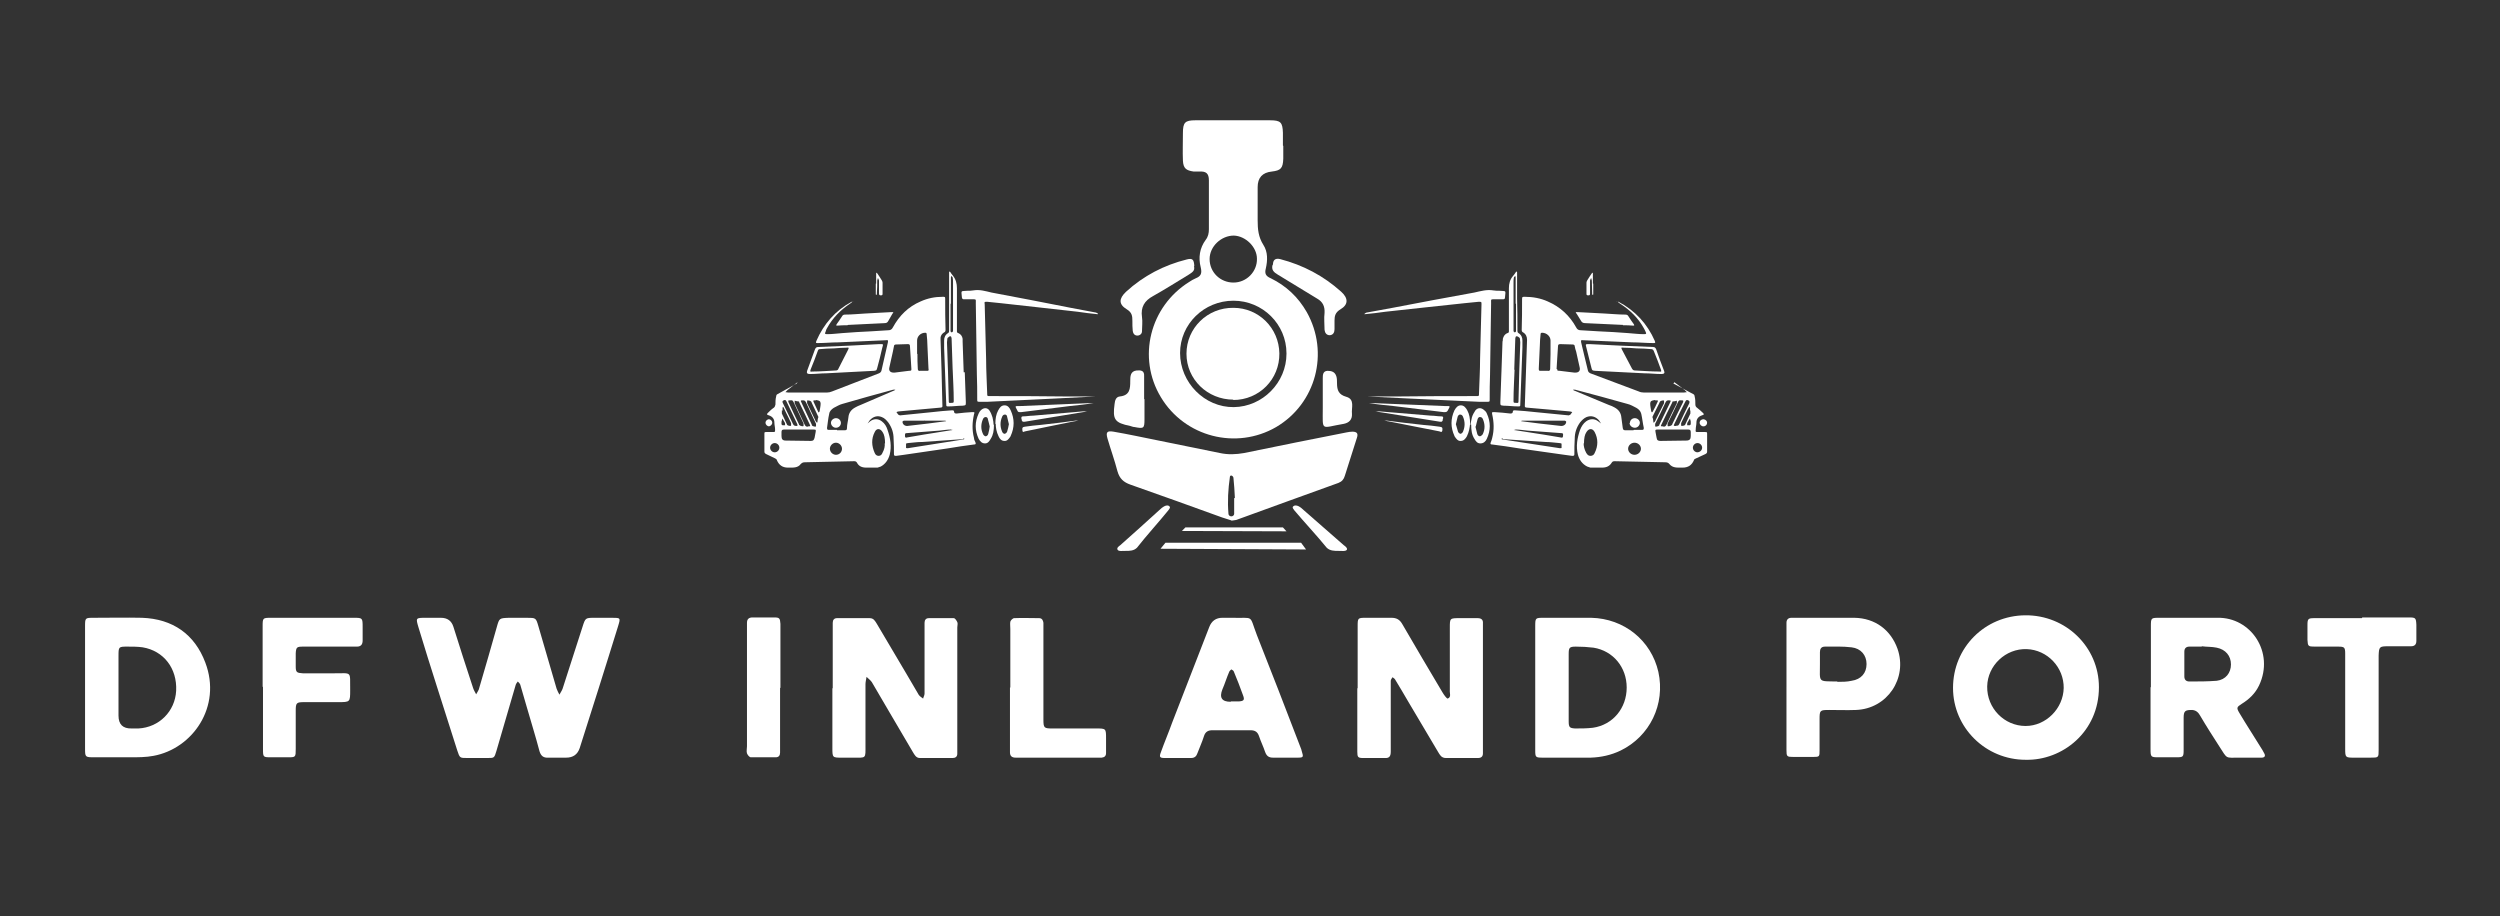 <?xml version="1.0" encoding="UTF-8"?>
<svg xmlns="http://www.w3.org/2000/svg" id="Layer_1" data-name="Layer 1" version="1.1" viewBox="0 0 702.5 257.5">
  <rect x="0" y="0" width="702.5" height="257.5" fill="#333333" stroke="none"/>
  <defs>
    <style>
      .cls-1 {
        fill: #fff;
        stroke-width: 0px;
      }
    </style>
  </defs>
  <g>
    <path class="cls-1" d="M157.1,212.9c-1,0-2,0-3,0-1.4.1-2.1-.5-2.5-1.8-1.1-4.2-2.4-8.3-3.6-12.5-.6-2.1-1.2-4.2-1.8-6.2-.1-.3-.4-.6-.7-.9-.2.3-.5.6-.6,1-1.3,4.6-2.7,9.1-4,13.7-.5,1.6-.9,3.2-1.4,4.8-.6,2-.6,2-2.5,2-1.9,0-3.8,0-5.7,0-2.1,0-2.1,0-2.8-2.1-1.9-6-3.8-11.9-5.7-17.9-1.8-5.6-3.5-11.1-5.2-16.7-.8-2.7-.8-2.7,2.1-2.7,1.4,0,2.8,0,4.2,0q2.7,0,3.5,2.5c1.8,5.7,3.6,11.4,5.5,17.1.2.7.6,1.3.9,1.9.3-.6.8-1.2.9-1.9,1.7-5.7,3.3-11.4,4.9-17,.7-2.5.7-2.5,3.4-2.6,1.7,0,3.3,0,5,0,2.6,0,2.6,0,3.3,2.4,1.7,5.8,3.4,11.7,5.1,17.5.2.6.5,1.1.8,1.7.3-.6.7-1.1.9-1.7,1.9-5.8,3.7-11.6,5.6-17.4.8-2.5.8-2.5,3.5-2.5,1.6,0,3.2,0,4.7,0,2.5,0,2.5,0,1.8,2.3-1.8,5.9-3.7,11.8-5.5,17.6-1.8,5.6-3.5,11.1-5.3,16.7q-.9,2.7-3.8,2.7c-.7,0-1.3,0-2,0Z"></path>
    <path class="cls-1" d="M381.5,193.3c0-5.7,0-11.5,0-17.2,0-2.5,0-2.5,2.5-2.5,2.3,0,4.7,0,7,0,1.4,0,2.3.5,3,1.7,3.7,6.4,7.5,12.8,11.3,19.2.4.7,1.2,1.8,1.5,1.8,1.1-.4.5-1.5.6-2.4,0-5.8,0-11.7,0-17.5,0-2.7,0-2.7,2.8-2.7,1.7,0,3.3,0,5,0,1,0,1.6.4,1.5,1.5,0,.5,0,1,0,1.5,0,11.2,0,22.3,0,33.5,0,.5,0,1,0,1.5,0,.9-.5,1.3-1.4,1.3-3,0-6,0-9,0-1.3,0-1.7-.9-2.2-1.7-2.8-4.7-5.5-9.3-8.3-14-1.3-2.2-2.5-4.3-3.8-6.4-.2-.3-.5-.4-.7-.6-.2.3-.5.7-.5,1,0,4.9,0,9.8,0,14.7,0,1.7,0,3.5,0,5.2,0,1.3-.4,1.9-1.7,1.8-2,0-4,0-6,0-1.5,0-1.7-.2-1.7-1.8,0-4.4,0-8.8,0-13.2,0-1.5,0-3,0-4.5Z"></path>
    <path class="cls-1" d="M234,193.4c0-5.6,0-11.2,0-16.7,0-.6,0-1.2,0-1.7,0-.8.4-1.3,1.2-1.3,3.1,0,6.2,0,9.2,0,1.1,0,1.5.8,2,1.6,2.8,4.7,5.6,9.5,8.4,14.2,1.1,1.9,2.3,3.9,3.4,5.8.3.4.8.7,1.2,1,.1-.5.4-.9.4-1.4,0-1.4,0-2.8,0-4.2,0-4.7,0-9.3,0-14,0-.6,0-1.2,0-1.7,0-.8.4-1.3,1.2-1.3,2.3,0,4.7,0,7,0,.4,0,.8.7,1,1.1.2.4,0,1,0,1.5,0,11.3,0,22.6,0,34,0,.5,0,1,0,1.5,0,.8-.5,1.2-1.3,1.2-3.1,0-6.2,0-9.2,0-1.1,0-1.5-.9-2-1.7-2.2-3.8-4.5-7.6-6.7-11.4-1.6-2.7-3.2-5.5-4.8-8.2-.4-.6-1-1-1.5-1.5-.1.7-.3,1.4-.3,2.1,0,5.7,0,11.3,0,17,0,4,.3,3.6-3.6,3.6-1,0-2,0-3,0-2.7,0-2.7,0-2.7-2.8,0-4.1,0-8.2,0-12.2,0-1.5,0-3,0-4.5Z"></path>
    <path class="cls-1" d="M569.2,213.5c-11.2,0-20.4-9-20.4-20.2,0-11.3,8.9-20.3,20.3-20.4,11.4-.1,20.7,8.9,20.7,20.2,0,12.6-10.3,20.6-20.5,20.4ZM579.9,193.4c.1-5.9-4.6-10.8-10.4-11-5.9-.2-11,4.6-11.1,10.5-.1,6.1,4.8,11.1,10.8,11.1,5.7,0,10.6-4.9,10.7-10.7Z"></path>
    <path class="cls-1" d="M604.4,193.1c0-5.7,0-11.3,0-17,0-2.5,0-2.5,2.5-2.5,5.4,0,10.8,0,16.2,0,9.4-.2,16.1,9.7,11.7,19-1.1,2.3-2.8,3.9-4.9,5.2-1.4.9-1.5,1.1-.6,2.6,1.9,3.2,4,6.4,5.9,9.5.4.6.7,1.1,1,1.7.5.8.2,1.3-.7,1.3-2.1,0-4.2,0-6.2,0-4.1,0-3.3.5-5.7-3.2-1.8-2.8-3.6-5.6-5.3-8.5-.5-.9-1.1-1.6-2.3-1.7-1.9,0-2.4.2-2.4,2.2,0,3,0,6,0,9,0,2-.1,2.1-2.1,2.1-1.7,0-3.3,0-5,0-2.1,0-2.2-.1-2.2-2.3,0-4.1,0-8.2,0-12.2,0-1.7,0-3.5,0-5.2ZM618.7,181.6s0,0,0,.1c-1.2,0-2.3,0-3.5,0-.9,0-1.4.5-1.4,1.4,0,2.3,0,4.7,0,7,0,.9.5,1.4,1.4,1.4,2.6,0,5.2,0,7.7-.2,2.5-.3,4-2.2,4-4.6,0-2.4-1.5-4.2-4-4.7-1.4-.3-2.8-.2-4.2-.4Z"></path>
    <path class="cls-1" d="M431.4,193.3c0-5.7,0-11.5,0-17.2,0-2.5,0-2.5,2.5-2.5,4.4,0,8.8,0,13.2,0,9.3.2,16.9,6.4,18.9,15.2,2,9.1-2.4,18.1-10.6,22.1-2.7,1.3-5.5,1.9-8.4,2-4.5,0-9,0-13.5,0-2,0-2.1-.1-2.1-2.1,0-5.8,0-11.6,0-17.5ZM440.8,193c0,3.2,0,6.5,0,9.7,0,1.7.3,1.9,1.8,2,1.7,0,3.3,0,5-.2,5.6-.8,9.5-5.5,9.5-11.3,0-5.7-3.8-10.3-9.3-11.2-1.6-.2-3.3-.3-5-.3-1.8,0-2,.3-2,2.1,0,3.1,0,6.1,0,9.2Z"></path>
    <path class="cls-1" d="M23.9,193.1c0-5.7,0-11.3,0-17,0-2.5,0-2.5,2.5-2.5,4.5,0,9-.1,13.5,0,8.6.3,14.8,4.6,17.8,12.6,4.7,12.4-3.6,24.2-14.6,26.2-2.1.4-4.3.4-6.5.4-3.3,0-6.7,0-10,0-2.7,0-2.7,0-2.7-2.6,0-5.7,0-11.5,0-17.2ZM36.9,204.7c.7,0,1.3,0,2,0,5.8-.3,10.3-4.8,10.6-10.6.3-6.3-3.5-11.2-9.4-12.2-1.4-.2-2.8-.2-4.2-.2-2.6,0-2.6,0-2.6,2.7,0,5.6,0,11.1,0,16.7q0,3.7,3.7,3.6Z"></path>
    <path class="cls-1" d="M346.1,173.6c6.5.2,4.8-1.1,7.1,4.9,4.1,10.4,8.2,20.9,12.2,31.4.2.4.3.8.4,1.2.5,1.6.5,1.8-1.1,1.8-2.3,0-4.7,0-7,0-1.2,0-1.8-.5-2.2-1.6-.5-1.5-1.2-2.9-1.7-4.4-.4-1.2-1.1-1.7-2.4-1.7-3.6,0-7.2,0-10.7,0-1.2,0-2,.4-2.4,1.7-.5,1.6-1.2,3.1-1.8,4.7-.3.9-.8,1.4-1.8,1.4-2.5,0-5,0-7.5,0-1.3,0-1.5-.3-1-1.6,1-2.8,2.2-5.6,3.2-8.4,3.5-8.9,6.9-17.9,10.4-26.8q1-2.6,3.7-2.6c.8,0,1.7,0,2.5,0ZM345.9,197.1c.6,0,1.2,0,1.7,0,.2,0,.3,0,.5,0,1.4-.1,1.7-.4,1.2-1.7-.8-2.3-1.7-4.5-2.6-6.7-.1-.3-.4-.4-.7-.6-.2.2-.5.4-.6.7-.7,1.6-1.2,3.3-1.9,4.9q-1.4,3.5,2.3,3.5Z"></path>
    <path class="cls-1" d="M502,193.2c0-5.5,0-11,0-16.5,0-.6,0-1.2,0-1.7,0-.9.5-1.4,1.4-1.4,1.4,0,2.8,0,4.2,0,4.5,0,9,0,13.5,0,5.8.1,10.2,3.4,12.1,8.7,2.9,8.3-2.9,16.9-11.7,17.2-2.5.1-5,0-7.5,0-2.6,0-2.7.1-2.7,2.6,0,2.9,0,5.8,0,8.7,0,1.8,0,1.9-1.8,1.9-1.8,0-3.7,0-5.5,0-1.9,0-2-.1-2-2,0-3,0-6,0-9,0-2.9,0-5.8,0-8.7ZM516.3,191.6c1.3,0,2.7,0,4-.3,2.7-.4,4.2-2.2,4.2-4.7,0-2.5-1.6-4.4-4.2-4.7-2.5-.3-5-.2-7.5-.2-1.1,0-1.4.7-1.4,1.6,0,1.1,0,2.2,0,3.2,0,5.4-.7,4.9,4.9,5Z"></path>
    <path class="cls-1" d="M73.8,193.1c0-5.7,0-11.3,0-17,0-2.5,0-2.5,2.5-2.5,7.7,0,15.3,0,23,0,2.6,0,2.6,0,2.6,2.7,0,1.2,0,2.5,0,3.7,0,1.1-.5,1.7-1.6,1.7-1.7,0-3.3,0-5,0-3.4,0-6.8,0-10.2,0-1.7,0-1.9.2-2,1.9,0,1.2,0,2.5,0,3.7,0,1.6.3,1.8,2,1.9,2.9,0,5.8,0,8.7,0,5.3,0,4.5-.7,4.6,4.7,0,3.4,0,3.4-3.4,3.4-3.2,0-6.3,0-9.5,0-2.2,0-2.4.2-2.4,2.4,0,3.6,0,7.2,0,10.7,0,2.4,0,2.4-2.3,2.4-1.5,0-3,0-4.5,0-2.4,0-2.4,0-2.4-2.4,0-3.8,0-7.7,0-11.5,0-2,0-4,0-6Z"></path>
    <path class="cls-1" d="M663.8,173.5c4.3,0,8.7,0,13,0,2,0,2.1.1,2.2,2.1,0,1.5,0,3,0,4.5,0,1-.5,1.5-1.5,1.5-2.2,0-4.3,0-6.5,0-2.4,0-2.5.2-2.6,2.6,0,8.2,0,16.3,0,24.5,0,.7,0,1.3,0,2,0,2.2,0,2.2-2.3,2.2-1.5,0-3,0-4.5,0-2.5,0-2.6,0-2.6-2.5,0-6,0-12,0-18,0-2.9,0-5.8,0-8.7,0-1.8-.2-2-2-2-2.2,0-4.3,0-6.5,0-1.9,0-2-.1-2.1-1.9,0-1.4,0-2.8,0-4.2,0-1.7.2-1.9,1.9-1.9,2.6,0,5.2,0,7.7,0,1.9,0,3.8,0,5.7,0h0Z"></path>
    <path class="cls-1" d="M283.9,193.2c0-5.5,0-11,0-16.5,0-.7-.1-1.4,0-2,.1-.4.7-1,1.1-1,2.3-.1,4.7,0,7,0,.8,0,1.1.6,1.2,1.3,0,.7,0,1.3,0,2,0,7.9,0,15.8,0,23.7,0,.5,0,1,0,1.5,0,2.4.2,2.5,2.6,2.5,4.1,0,8.2,0,12.2,0,2.8,0,2.8,0,2.8,2.9,0,1.3,0,2.7,0,4,0,.8-.4,1.2-1.2,1.3-.5,0-1,0-1.5,0-7.2,0-14.3,0-21.5,0-.4,0-.8,0-1.2,0-1,0-1.6-.4-1.6-1.5,0-.4,0-.8,0-1.2,0-5.7,0-11.3,0-17Z"></path>
    <path class="cls-1" d="M219.2,193.3c0,5.6,0,11.2,0,16.7,0,.5,0,1,0,1.5,0,.8-.4,1.3-1.2,1.3-2.3,0-4.7,0-7,0-.4,0-.9-.6-1.1-1.1-.2-.6,0-1.3,0-2,0-11,0-22,0-33,0-.6,0-1.2,0-1.7,0-1.1.6-1.5,1.6-1.5,2,0,4,0,6,0,1.5,0,1.7.2,1.8,1.8,0,2.8,0,5.7,0,8.5,0,3.2,0,6.3,0,9.5Z"></path>
  </g>
  <g>
    <path class="cls-1" d="M224.1,107.4c-.9.7-1.9,1.5-2.8,2.2-.2.2-.4.4-.6.6.3,0,.5.1.8.1,3.6,0,7.3,0,10.9,0,.5,0,.9-.1,1.4-.3,4.4-1.7,8.8-3.4,13.2-5.1.4-.2.6-.4.7-.8.6-2.6,1.2-5.2,1.8-7.9.1-.6,0-.7-.5-.6-4.5.2-9,.4-13.4.6-1.9,0-3.8.2-5.7.2-.7,0-.7,0-.5-.6,2.1-4.8,5.3-8.5,9.9-11,0,0,.1,0,.2,0h0c-.2.2-.4.4-.6.5-2.7,1.8-4.9,4-6.5,6.9-.2.3-.3.6-.4,1-.3.6-.2.7.5.7,1.4,0,2.8-.2,4.2-.3,2.7-.2,5.4-.4,8.1-.5,1.6-.1,3.2-.2,4.8-.3.6,0,1-.2,1.3-.8,1.8-3.3,4.3-5.8,7.8-7.3,2-.9,4-1.3,6.2-1.3.7,0,.7,0,.7.7,0,2.9,0,5.8.1,8.6,0,.3-.1.6-.4.7-.8.5-1.1,1.2-1,2.1.2,5.9.4,11.9.5,17.8,0,1.2.3,1.2-1.2,1.3-3.7.3-7.3.7-11,1-.2,0-.5.1-.7.2.2.2.3.5.5.7.2.1.5.3.7.2,3-.3,5.9-.6,8.9-.9,1.8-.2,3.7-.4,5.5-.5.3,0,.6,0,.6.4,0,.4.3.5.7.5,1.5-.2,2.9-.3,4.4-.4.7,0,.7,0,.5.6-.5,2.2-.6,4.4,0,6.7,0,.4.2.8.4,1.2.2.5,0,.6-.4.6-2.5.3-4.9.7-7.4,1.1-4.1.6-8.2,1.2-12.3,1.8-.7.1-1.5.2-2.2.3-.5,0-.6-.1-.6-.5,0-1.4,0-2.9-.1-4.3,0-1.7-.5-3.2-1.5-4.6-.5-.6-1-1.2-1.8-1.5-1.2-.5-2.4-.2-3.4.9-.2.3-.4.6-.6.9.2-.2.5-.4.7-.6,1-.8,2.3-.8,3.3,0,.8.6,1.3,1.4,1.6,2.4.8,2.3,1.2,4.6.6,7-.4,1.4-1.2,2.6-2.5,3.3-.3.1-.6.2-.9.3-1.1,0-2.1,0-3.2,0-1.2,0-2.1-.4-2.6-1.4-.2-.3-.4-.4-.8-.4-4.6.1-9.2.2-13.8.3-.5,0-.8.1-1.2.5-.8,1.1-2.1,1-3.3,1,0,0-.2,0-.3,0-1.5,0-2.5-.7-3.1-2.1,0-.2-.3-.4-.5-.5-.8-.4-1.7-.8-2.5-1.2-.4-.2-.5-.4-.5-.7,0-1.6,0-3.3,0-4.9,0-.6,0-.6.6-.6.6,0,1.2,0,1.8,0,.6,0,.6,0,.6-.7,0-.7-.2-1.3-.2-2,0-1-.6-1.7-1.6-2-.6-.2-.6-.3-.2-.7.5-.5,1-1,1.6-1.4.3-.2.4-.5.5-.9,0-.8,0-1.5.2-2.3,0-.2.1-.5.3-.6,1.8-1,3.6-2,5.4-3,0,0,0,0,.1,0h0ZM235.2,120.9s0,0,0,0c.7,0,1.5,0,2.2,0,.4,0,.6-.1.6-.6,0-1,.3-2,.4-3,.1-1.3.8-2.2,1.9-2.8.5-.3,1-.5,1.5-.7,3.1-1.3,6.2-2.7,9.3-4,.2,0,.3-.2.5-.3-.2,0-.4,0-.6,0-4.8,1.3-9.5,2.6-14.3,4-.8.2-1.6.7-2.4,1.1-.6.4-1.2.9-1.3,1.7-.3,1.3-.4,2.6-.6,3.9,0,.4,0,.6.5.6.8,0,1.5,0,2.3,0ZM256.1,103.7c-.1-2.3-.3-4.4-.4-6.4,0-.5-.2-.6-.6-.6-1.1,0-2.2.1-3.3.1-.4,0-.6.2-.6.5-.1.5-.2,1-.3,1.5-.3,1.5-.7,3-1,4.5-.2.9.3,1.4,1.2,1.4,0,0,.2,0,.3,0,1.3-.2,2.7-.3,4-.5.7,0,.7-.1.7-.5ZM257.8,99.4s0,0,0,0c0,1.4,0,2.8.1,4.2,0,.5.2.7.7.6.6,0,1.1,0,1.7,0,.7,0,.7,0,.6-.7-.1-2.2-.2-4.3-.3-6.5,0-1-.1-2-.2-3,0-.2,0-.5-.4-.5-1.3,0-2.3,1-2.3,2.2,0,1.3,0,2.5,0,3.8ZM224.5,120.7s0,0,0,0c-1.4,0-2.8,0-4.2,0-.5,0-.7.2-.7.7,0,.4,0,.7,0,1.1,0,.9.3,1.3,1.2,1.3,2.3,0,4.7.1,7,.1.7,0,.9-.2,1.1-.9.1-.5.2-1.1.3-1.6.1-.6.1-.7-.6-.7-1.4,0-2.8,0-4.2,0ZM248.7,124.6c0-1.4-.2-2.5-.7-3.2-.7-1.1-1.7-1.1-2.2,0-1,1.9-.9,3.9,0,5.9.2.5.6.8,1.1.8.6,0,.9-.4,1.1-.9.5-.9.7-1.9.6-2.6ZM270.6,123.4s0,0,0,0c-3.9.3-7.7.5-11.6.8-1.3,0-2.5.2-3.8.3-.2,0-.6.1-.6.2,0,.4,0,.8,0,1.2,0,0,.5.1.8,0,5.1-.8,10.1-1.6,15.2-2.4.2,0,.3-.1.5-.2-.2,0-.3,0-.5-.1ZM259.8,118.1s0,0,0,.1c-1.4,0-2.8,0-4.2,0-.5,0-1.1,0-1.6,0-.1,0-.4.2-.4.3,0,.7.6,1.2,1.3,1.2,2-.2,4-.5,6-.7,1.5-.2,3-.4,4.6-.6.1,0,.3,0,.4-.1-.1,0-.3-.1-.4-.1-1.9,0-3.7,0-5.6,0ZM267.1,120.7c-1,0-2,.2-3.1.3-3,.2-6.1.5-9.1.7-.6,0-.6.1-.6.8,0,.6.4.5.7.4,1.6-.3,3.1-.5,4.7-.8,2.5-.4,5-.8,7.5-1.2.2,0,.3,0,.5-.1-.2,0-.3,0-.5-.1,0,0,0,0-.1,0ZM236.6,126.1c0-.9-.8-1.7-1.7-1.7-.9,0-1.7.8-1.7,1.7,0,.9.8,1.7,1.7,1.7,1,0,1.7-.8,1.7-1.7ZM227.1,119.8c.6,0,.7,0,.4-.6-1-2.1-1.9-4.1-2.9-6.1,0-.1,0-.3-.2-.3-.3,0-.7-.1-1.1-.2,0,.2,0,.5,0,.7.9,2,1.9,4,2.8,6,.2.4.4.6.8.6ZM222.1,112.5c-.7,0-.7,0-.5.6.9,2,1.9,4,2.9,6.1,0,.1,0,.2.2.3.2.2,1,.4,1.1.2,0-.2,0-.5,0-.7-.9-2-1.9-4-2.8-6-.2-.4-.4-.6-.7-.5ZM225.6,112.5c-.6,0-.7,0-.4.6,1,2.1,1.9,4.1,2.9,6.2,0,0,0,.2.1.3.2.2,1,.4,1.1.2,0-.2,0-.5,0-.7-.9-2-1.9-4-2.8-6-.2-.4-.4-.6-.8-.6ZM223.5,119.7c.7,0,.7,0,.5-.6-1-2.1-2-4.2-3-6.3-.2-.4-.4-.5-.8-.3-.4.2-.4.4-.2.8.9,1.9,1.9,3.9,2.8,5.8.2.4.4.6.7.5ZM230,117.3c0-.1-.1-.3-.2-.5-.6-1.2-1.1-2.4-1.7-3.6,0-.1-.1-.3-.2-.4-.2-.2-1-.4-1.1-.2,0,.2,0,.5,0,.7.8,1.6,1.5,3.2,2.3,4.8,0,.2.2.3.3.5,0,0,.1.1.2.2,0,0,.1-.2.1-.2,0-.4.1-.8.2-1.3ZM219.7,115.3s0,0,0,0c0,.3,0,.7,0,.9.5,1.1,1,2.1,1.5,3.2.1.2,1,.4,1.1.2,0-.2,0-.5,0-.7-.5-1.1-1-2.1-1.5-3.1-.2-.4-.4-.9-.6-1.3,0,0-.2-.2-.2-.2,0,.1-.1.2-.1.3,0,.3,0,.5,0,.8ZM217.7,127.1c.7,0,1.3-.6,1.3-1.3,0-.7-.6-1.3-1.3-1.3-.7,0-1.3.6-1.3,1.3,0,.7.6,1.3,1.3,1.3ZM229.3,112.5s0,0,0,0c0,0-.1,0-.2,0-.6,0-.7,0-.4.6.4.9.8,1.7,1.2,2.6,0,0,.1.2.2.2,0,0,.1-.2.2-.3.1-.7.3-1.5.3-2.2,0-.2-.1-.6-.3-.7-.3-.2-.6-.2-1-.3ZM219.6,118.5s0,0,0,0c0,.2,0,.5,0,.7,0,.1.2.3.3.3.2,0,.5,0,.7,0,0,0,0-.3,0-.5,0-.2-.2-.4-.3-.6-.1-.3-.3-.5-.5-.8,0,.3-.1.6-.2.9Z"></path>
    <path class="cls-1" d="M308.5,88.3c-1.9-.2-3.8-.4-5.7-.7-3.6-.4-7.1-.8-10.7-1.2-3.6-.4-7.2-.8-10.8-1.2-1.3-.1-2.6-.3-3.9-.4-.8,0-.8,0-.7.7.1,5.1.3,10.3.4,15.4,0,3.2.2,6.4.3,9.6,0,.8,0,.8.8.8,6.9,0,13.8,0,20.8.1,3,0,6,0,9,0,0,0,.2,0,.3,0,0,0-.2,0-.3,0-3.9.2-7.9.4-11.8.6-6.2.3-12.5.6-18.7.9-.7,0-1.5,0-2.2,0-.7,0-.7,0-.7-.7,0-2.3,0-4.6-.1-6.9-.1-6.7-.2-13.4-.3-20.1,0-1.2.2-1.1-1.2-1.1-.7,0-1.4,0-2.1,0-.4,0-.5-.1-.6-.5-.2-2.2-.4-1.7,1.6-1.9.5,0,1.1,0,1.6-.1,1.8-.3,3.4.2,5.1.6,7.4,1.4,14.8,2.8,22.3,4.3,2.3.4,4.6.9,6.9,1.3.2,0,.5.2.7.3h0Z"></path>
    <path class="cls-1" d="M271.1,104.6c.1,2.8.2,5.6.3,8.4,0,.9,0,.9-.9,1-1.3,0-2.6.2-3.9.2-.7,0-.7,0-.7-.6-.2-5.3-.4-10.6-.6-15.9,0-.7,0-1.3,0-2,0-.9.3-1.6,1.1-2.1.3-.2.3-.4.3-.7,0-3,0-6.1,0-9.1,0-2.3,0-4.6,0-6.9,0-.1,0-.2,0-.4,0,0,0-.1.1-.2,0,0,.1,0,.2.1.3.4.5.8.8,1.1.8,1,1.1,2.2,1.1,3.5,0,3.3,0,6.6,0,9.9,0,.7,0,1.4,0,2.1,0,.3,0,.5.4.6.7.3,1.1.9,1.2,1.6,0,.3,0,.6,0,.8.1,2.9.2,5.7.3,8.6,0,0,0,0,0,0ZM267.7,104c-.1-3-.2-5.9-.3-8.9,0-.2-.1-.4-.2-.6-.2,0-.5,0-.6.2-.2.1-.4.3-.4.5,0,.3-.1.7-.1,1,.2,5.5.4,11,.5,16.4,0,.6,0,.7.7.6.7,0,.7,0,.7-.7,0-2.9-.2-5.8-.3-8.7ZM267.1,85.4s0,0,0,0c0,2.2,0,4.4,0,6.6,0,.4,0,.8,0,1.1,0,.1.2.3.4.3,0,0,.2-.2.3-.3,0-.1,0-.3,0-.4,0-.8,0-1.7,0-2.5,0-3.6,0-7.3,0-10.9,0-.4,0-.9-.1-1.3,0-.2-.3-.3-.4-.5,0,.2-.1.3-.1.5,0,2.4,0,4.9,0,7.3Z"></path>
    <path class="cls-1" d="M227.7,105.1c0,0-.1,0-.2,0q-1,0-.7-.9c.7-2,1.5-4,2.2-6,.2-.5.4-.7,1-.7,5.7-.2,11.4-.5,17-.8,1.4,0,1.2-.1.9,1.1-.4,1.9-.9,3.7-1.4,5.6-.2.7-.2.7-.9.8-4.5.2-9,.5-13.4.7-1.5,0-3,.2-4.5.2,0,0,0,0,0,0ZM234.2,97.9s0,0,0,0c-1.2,0-2.5.1-3.7.2-.4,0-.6.1-.7.5-.6,1.7-1.3,3.5-2,5.2-.2.6-.2.7.5.6,2.2,0,4.4-.2,6.6-.3.4,0,.6-.2.7-.5.9-1.8,1.8-3.5,2.7-5.3.3-.6.2-.7-.4-.6-1.2,0-2.4.1-3.6.2Z"></path>
    <path class="cls-1" d="M238.1,91.4c-.9,0-1.9,0-2.8.1-.1,0-.2,0-.3,0,0-.1,0-.3.1-.4.5-.7,1-1.4,1.5-2.2.2-.4.5-.5.9-.5,1.9,0,3.7-.2,5.6-.3,2.5-.1,4.9-.3,7.4-.4.1,0,.3,0,.5,0,0,.1,0,.3-.2.4-.4.7-.8,1.4-1.2,2.1-.2.4-.5.6-1,.6-3.4.2-6.9.3-10.3.5,0,0,0,0,0,0Z"></path>
    <path class="cls-1" d="M279.7,119.1c0-1.5.2-2.7.8-3.8.4-.7.8-1.4,1.8-1.4.9,0,1.4.7,1.7,1.4,1.1,2.4,1.1,4.8,0,7.2,0,0,0,.1-.1.2-.4.6-.9,1.3-1.7,1.2-.8,0-1.3-.6-1.6-1.3-.6-1.2-.8-2.5-.8-3.5ZM283.5,119.2c-.2-.7-.3-1.4-.5-2.1,0-.3-.3-.7-.7-.6-.3,0-.6.3-.7.6-.6,1.4-.6,2.8,0,4.2.1.3.4.6.7.6.2,0,.6-.3.7-.6.2-.7.4-1.4.5-2.1Z"></path>
    <path class="cls-1" d="M279.3,119.3c0,1.7-.2,2.9-.9,4-.4.7-.8,1.3-1.6,1.3-.9,0-1.4-.6-1.8-1.3-1.1-2.4-1.1-4.7,0-7.1.1-.3.4-.7.6-.9.8-.8,1.8-.8,2.4,0,.4.6.7,1.3.9,2,.2.8.3,1.6.3,2.1ZM278.1,119.8c-.2-.7-.3-1.4-.5-2,0-.3-.3-.7-.7-.6-.3,0-.6.3-.7.6-.6,1.4-.6,2.8,0,4.1.1.3.4.6.7.7.4,0,.7-.3.8-.7.2-.7.3-1.3.4-2Z"></path>
    <path class="cls-1" d="M286.5,115.8c-.3,0-.5-.1-.6-.4-.7-1.4-.9-1.3.8-1.3,6.3-.3,12.6-.5,18.9-.8.6,0,1.1,0,1.7,0,0,0,.2,0,.3,0,0,0-.2,0-.3,0-2.2.3-4.5.6-6.7.8-4.5.6-9,1.1-13.6,1.7-.1,0-.3,0-.5,0Z"></path>
    <path class="cls-1" d="M287.4,118.5c0,0-.2-.2-.3-.4,0-.2,0-.4-.1-.5,0-.4,0-.6.5-.6.9,0,1.9-.2,2.8-.2,4.7-.4,9.3-.8,14-1.2,0,0,0,0,0,0,.4,0,.9,0,1.3,0-.4,0-.8.2-1.2.2-5.5.9-10.9,1.8-16.4,2.7-.1,0-.2,0-.5,0Z"></path>
    <path class="cls-1" d="M303,118.1c-.4.1-.8.3-1.2.3-4.6.9-9.2,1.9-13.7,2.8-.3,0-.7.5-.8-.2-.1-.8,0-1,.7-1.1,1.5-.2,2.9-.4,4.4-.5,3.5-.4,7.1-.8,10.6-1.3h0Z"></path>
    <path class="cls-1" d="M246.2,79.7c0-.9,0-1.9,0-2.8,0,0,0-.2,0-.3,0,0,.2.1.3.2.4.6.9,1.3,1.3,2,.1.2.2.4.2.6,0,1,0,2.1,0,3.1,0,.3,0,.5-.5.5-.4,0-.5-.2-.5-.6,0-1,0-1.9,0-2.9,0-.2,0-.4,0-.6,0-.3-.2-.5-.3-.8,0,.2-.2.5-.2.7,0,1.2,0,2.4-.1,3.5,0,.1,0,.2,0,.4,0,0-.1.1-.2.2,0,0-.1-.1-.1-.2,0-.2,0-.3,0-.5,0-.8,0-1.7,0-2.5,0,0,0,0,.1,0Z"></path>
    <path class="cls-1" d="M216.1,119.8c-.5,0-1-.5-1-1,0-.5.4-.9.9-1,.5,0,1,.4,1,1,0,.5-.5,1-1,1Z"></path>
    <path class="cls-1" d="M303,118.2c0,0,.1,0,.2,0,0,0,.2,0,.2,0,0,0-.2,0-.3,0,0,0-.1,0-.2,0h0Z"></path>
    <path class="cls-1" d="M308.5,88.3c0,0,.1,0,.2,0,0,0,.1,0,.2,0,0,0-.1,0-.2,0,0,0-.1,0-.2,0h0Z"></path>
    <path class="cls-1" d="M239.5,84.7c0,0,.2,0,.3-.1,0,0,0,0,0,0,0,0-.2,0-.3.1h0Z"></path>
    <path class="cls-1" d="M239.8,84.6c.1,0,.2,0,.3,0h0c-.1,0-.2,0-.4,0,0,0,0,0,0,0Z"></path>
    <path class="cls-1" d="M224.1,107.4h0s0,0,0,0Z"></path>
    <polygon class="cls-1" points="240.1 84.5 240.1 84.5 240.1 84.5 240.1 84.5"></polygon>
    <path class="cls-1" d="M236.3,118.8c0,.8-.6,1.4-1.4,1.4-.8,0-1.4-.7-1.4-1.4,0-.7.7-1.3,1.4-1.3.8,0,1.4.6,1.4,1.4Z"></path>
  </g>
  <g>
    <path class="cls-1" d="M360.6,41c0,1.2,0,2.4,0,3.6-.1,2.7-.7,3.3-3.2,3.6q-4,.4-4,4.4c0,3.1,0,6.2,0,9.3,0,2.5.2,4.7,1.6,6.9,1.3,2,1.2,4.4.7,6.6-.4,1.5,0,2.2,1.4,2.8,4.3,2.1,7.7,5.3,10.1,9.5,6.4,11.4,2.6,25.7-8.6,32.3-11.2,6.5-25.7,2.8-32.4-8.4-6.7-11.1-3.1-25.5,8-32.4.6-.4,1.1-.7,1.8-1,1.5-.6,1.8-1.4,1.4-3.1-.7-2.7-.3-5.4,1.4-7.7.7-.9.9-1.9.9-3,0-4.6,0-9.1,0-13.7,0-2-.8-2.6-2.7-2.5-.5,0-1.1,0-1.6,0-2.1-.3-2.9-.9-3-3.1-.1-2.5,0-5.1,0-7.7,0-3,.6-3.6,3.5-3.6,3.6,0,7.2,0,10.9,0,3.4,0,6.7,0,10.1,0,3,0,3.5.6,3.6,3.5,0,1.2,0,2.4,0,3.6ZM361.5,99.3c0-8.2-6.7-14.8-14.9-14.8-8.3,0-15,6.6-15,14.7,0,8.3,6.9,15.3,15.1,15.2,8.1-.1,14.8-6.9,14.8-15ZM346.6,79.4c3.7,0,6.7-3.1,6.6-6.7,0-3.3-3.2-6.4-6.5-6.5-3.5,0-6.8,3-6.8,6.6,0,3.7,3,6.6,6.7,6.6Z"></path>
    <path class="cls-1" d="M345.9,146.2c-.8-.3-1.7-.5-2.5-.8-8.6-3.1-17.1-6.2-25.7-9.2-2-.7-3.1-1.7-3.7-3.8-.8-3.1-1.9-6.1-2.8-9.2-.5-1.8-.1-2.2,1.7-1.9,4.1.7,8.2,1.6,12.2,2.4,5.9,1.2,11.8,2.4,17.7,3.6,2.3.5,4.5.4,6.8,0,9.6-2,19.2-3.9,28.8-5.8.5-.1,1.1-.2,1.6-.2,1.3,0,1.7.5,1.3,1.7-1.1,3.6-2.3,7.1-3.4,10.7-.3,1-.8,1.6-1.8,2-9.6,3.5-19.2,6.9-28.7,10.4-.4.1-.8.1-1.3.2ZM347,139.9s0,0,0,0c-.1-1.9-.2-3.8-.4-5.6,0-.2-.2-.5-.4-.6-.3-.2-.6,0-.6.3-.5,3.5-.7,6.9-.4,10.4,0,.3.3.7.8.7.5,0,.8-.4.8-.7,0-1.5,0-2.9,0-4.4Z"></path>
    <path class="cls-1" d="M357.7,74.4c0-1.4.7-1.9,2-1.6,6.5,1.7,12.2,4.7,17.2,9.2,2,1.8,2,3.6-.2,4.9-1.5.9-1.7,1.9-1.7,3.2,0,.8,0,1.6,0,2.4,0,.8-.3,1.6-1.3,1.7-1,0-1.4-.7-1.5-1.5,0-1.6-.2-3.2,0-4.8.1-1.8-.5-3.1-2.1-4-3.7-2.2-7.3-4.5-11-6.7-1.2-.7-1.9-1.4-1.5-2.8Z"></path>
    <path class="cls-1" d="M335.5,74.8c.4,1.3-.6,1.8-1.5,2.4-3.3,2-6.6,4.1-10,6-2.4,1.3-3.5,3.1-3.1,5.9.2,1.3,0,2.7,0,4,0,.7-.6,1.2-1.3,1.2-.8,0-1.2-.6-1.3-1.3-.1-.9-.1-1.9-.1-2.8,0-1.4-.1-2.4-1.6-3.3-2.3-1.4-2.2-3-.2-4.9,4.9-4.5,10.7-7.5,17.1-9.1,1.6-.4,2,0,2.1,1.9Z"></path>
    <path class="cls-1" d="M321.6,112.2c0,1.9,0,3.7,0,5.6,0,2.6-.2,2.7-2.8,2.2-.4,0-.8-.2-1.2-.3-4.4-.9-5-1.8-4.4-6.2.1-1,.4-2,1.5-2.1,2.8-.3,2.9-2.2,2.9-4.3,0-1.3,0-2.8,1.8-3,1.2-.1,2.2,0,2.1,1.6,0,2.1,0,4.3,0,6.4Z"></path>
    <path class="cls-1" d="M371.7,111.9c0-1.9,0-3.7,0-5.6,0-.9,0-2,1.3-2.1,1.2,0,2.1.3,2.5,1.5.2.6.2,1.3.2,2,0,2,.5,3.2,2.6,3.8,2.5.7,1.4,3.1,1.6,4.8.1,1.6-.8,2.5-2.3,2.8-6.6,1.1-5.9,2.3-5.9-4.5,0-.9,0-1.9,0-2.8h0Z"></path>
    <path class="cls-1" d="M376,154.8c-1,0-2.3,0-3.2-.9-2.5-3.1-6.5-7.4-9.1-10.5-.2-.3-.6-.7-.4-1,.4-.5,1-.4,1.5-.2.6.3,1.1.7,1.6,1.2,3.7,3.3,7.5,6.5,11.2,9.8.4.3,1,.7.9,1.2-.2.6-1.5.4-2.5.4Z"></path>
    <path class="cls-1" d="M346.6,112.3c-7.3,0-13.2-5.7-13.2-12.9,0-7.2,5.9-13,13.2-12.9,7.1,0,12.8,5.7,12.9,12.8.1,7.2-5.6,13.1-13,13.1Z"></path>
  </g>
  <g>
    <path class="cls-1" d="M470.5,107.4c1,.7,1.9,1.5,2.9,2.2.2.2.4.4.6.6-.3,0-.6.1-.8.1-3.8,0-7.5,0-11.3,0-.5,0-1-.1-1.4-.3-4.5-1.7-9.1-3.4-13.6-5.1-.4-.2-.6-.4-.7-.8-.6-2.6-1.3-5.2-1.9-7.9-.1-.6,0-.7.5-.6,4.6.2,9.2.4,13.9.6,1.9,0,3.9.2,5.8.2.7,0,.7,0,.5-.6-2.1-4.8-5.5-8.5-10.2-11,0,0-.1,0-.2,0h0c.2.2.4.4.6.5,2.8,1.8,5.1,4,6.7,6.9.2.3.3.6.5,1,.3.6.2.7-.5.7-1.5,0-2.9-.2-4.4-.3-2.8-.2-5.5-.4-8.3-.5-1.7-.1-3.3-.2-5-.3-.6,0-1-.2-1.3-.8-1.8-3.3-4.5-5.8-8-7.3-2-.9-4.2-1.3-6.4-1.3-.7,0-.8,0-.8.7,0,2.9,0,5.8-.1,8.6,0,.3.1.6.4.7.8.5,1.1,1.2,1.1,2.1-.2,5.9-.4,11.9-.6,17.8,0,1.2-.3,1.2,1.2,1.3,3.8.3,7.6.7,11.3,1,.3,0,.5.1.8.2-.2.2-.3.5-.5.7-.2.1-.5.3-.7.2-3.1-.3-6.1-.6-9.2-.9-1.9-.2-3.8-.4-5.7-.5-.3,0-.6,0-.6.4,0,.4-.3.5-.7.5-1.5-.2-3-.3-4.5-.4-.7,0-.7,0-.6.6.5,2.2.6,4.4,0,6.7-.1.4-.2.8-.4,1.2-.2.5,0,.6.4.6,2.5.3,5.1.7,7.6,1.1,4.2.6,8.4,1.2,12.7,1.8.7.1,1.5.2,2.2.3.5,0,.6-.1.6-.5,0-1.4,0-2.9.1-4.3,0-1.7.5-3.2,1.5-4.6.5-.6,1.1-1.2,1.8-1.5,1.3-.5,2.5-.2,3.5.9.2.3.4.6.6.9-.3-.2-.5-.4-.8-.6-1-.8-2.3-.8-3.4,0-.8.6-1.3,1.4-1.7,2.4-.8,2.3-1.2,4.6-.6,7,.4,1.4,1.2,2.6,2.6,3.3.3.1.6.2.9.3,1.1,0,2.2,0,3.3,0,1.2,0,2.1-.4,2.7-1.4.2-.3.4-.4.8-.4,4.7.1,9.5.2,14.2.3.5,0,.9.1,1.2.5.9,1.1,2.1,1,3.4,1,0,0,.2,0,.3,0,1.6,0,2.6-.7,3.2-2.1,0-.2.3-.4.6-.5.8-.4,1.7-.8,2.6-1.2.4-.2.5-.4.5-.7,0-1.6,0-3.3,0-4.9,0-.6,0-.6-.7-.6-.6,0-1.3,0-1.9,0-.6,0-.7,0-.6-.7,0-.7.2-1.3.2-2,0-1,.6-1.7,1.6-2,.6-.2.6-.3.2-.7-.5-.5-1.1-1-1.6-1.4-.3-.2-.5-.5-.5-.9,0-.8,0-1.5-.2-2.3,0-.2-.1-.5-.3-.6-1.9-1-3.7-2-5.6-3,0,0,0,0-.1,0h0ZM459,120.9s0,0,0,0c-.8,0-1.5,0-2.3,0-.4,0-.6-.1-.7-.6-.1-1-.3-2-.4-3-.1-1.3-.8-2.2-1.9-2.8-.5-.3-1-.5-1.6-.7-3.2-1.3-6.4-2.7-9.6-4-.2,0-.4-.2-.5-.3.2,0,.4,0,.6,0,4.9,1.3,9.8,2.6,14.7,4,.9.2,1.7.7,2.5,1.1.7.4,1.2.9,1.4,1.7.3,1.3.4,2.6.7,3.9,0,.4,0,.6-.5.6-.8,0-1.6,0-2.3,0ZM437.4,103.7c.1-2.3.3-4.4.4-6.4,0-.5.2-.6.7-.6,1.1,0,2.2.1,3.4.1.4,0,.6.2.6.5.1.5.2,1,.4,1.5.3,1.5.7,3,1,4.5.2.9-.3,1.4-1.2,1.4,0,0-.2,0-.3,0-1.4-.2-2.8-.3-4.1-.5-.7,0-.8-.1-.7-.5ZM435.7,99.4s0,0,0,0c0,1.4-.1,2.8-.1,4.2,0,.5-.2.7-.7.6-.6,0-1.2,0-1.8,0-.7,0-.7,0-.7-.7.1-2.2.2-4.3.3-6.5,0-1,.1-2,.2-3,0-.2,0-.5.4-.5,1.3,0,2.4,1,2.4,2.2,0,1.3,0,2.5,0,3.8ZM470,120.7s0,0,0,0c1.5,0,2.9,0,4.4,0,.5,0,.7.2.7.7,0,.4,0,.7,0,1.1,0,.9-.3,1.3-1.3,1.3-2.4,0-4.8.1-7.2.1-.7,0-1-.2-1.1-.9-.1-.5-.2-1.1-.3-1.6-.1-.6-.1-.7.6-.7,1.4,0,2.9,0,4.3,0ZM445.1,124.6c0-1.4.2-2.5.7-3.2.7-1.1,1.7-1.1,2.3,0,1,1.9,1,3.9,0,5.9-.2.5-.6.8-1.2.8-.6,0-.9-.4-1.2-.9-.5-.9-.7-1.9-.7-2.6ZM422.4,123.4s0,0,0,0c4,.3,8,.5,11.9.8,1.3,0,2.6.2,3.9.3.2,0,.6.1.6.2,0,.4,0,.8,0,1.2,0,0-.5.1-.8,0-5.2-.8-10.5-1.6-15.7-2.4-.2,0-.3-.1-.5-.2.2,0,.3,0,.5-.1ZM433.6,118.1s0,0,0,.1c1.5,0,2.9,0,4.4,0,.6,0,1.1,0,1.7,0,.1,0,.4.2.4.3,0,.7-.6,1.2-1.4,1.2-2.1-.2-4.1-.5-6.2-.7-1.6-.2-3.1-.4-4.7-.6-.1,0-.3,0-.4-.1.1,0,.3-.1.4-.1,1.9,0,3.8,0,5.8,0ZM426,120.7c1,0,2.1.2,3.2.3,3.1.2,6.3.5,9.4.7.6,0,.7.1.6.8,0,.6-.4.5-.8.4-1.6-.3-3.2-.5-4.8-.8-2.6-.4-5.1-.8-7.7-1.2-.2,0-.3,0-.5-.1.2,0,.3,0,.5-.1,0,0,0,0,.1,0ZM457.5,126.1c0-.9.8-1.7,1.8-1.7,1,0,1.8.8,1.8,1.7,0,.9-.8,1.7-1.8,1.7-1,0-1.8-.8-1.8-1.7ZM467.3,119.8c-.7,0-.7,0-.4-.6,1-2.1,2-4.1,3-6.1,0-.1,0-.3.2-.3.4,0,.7-.1,1.1-.2,0,.2,0,.5,0,.7-1,2-2,4-2.9,6-.2.4-.4.6-.8.6ZM472.4,112.5c.7,0,.7,0,.5.6-1,2-2,4-3,6.1,0,.1,0,.2-.2.3-.2.2-1,.4-1.1.2,0-.2,0-.5,0-.7,1-2,2-4,2.9-6,.2-.4.4-.6.8-.5ZM468.9,112.5c.6,0,.7,0,.4.6-1,2.1-2,4.1-3,6.2,0,0,0,.2-.1.3-.2.2-1,.4-1.1.2,0-.2,0-.5,0-.7,1-2,2-4,2.9-6,.2-.4.4-.6.8-.6ZM471,119.7c-.7,0-.8,0-.5-.6,1-2.1,2-4.2,3.1-6.3.2-.4.4-.5.8-.3.4.2.4.4.3.8-1,1.9-1.9,3.9-2.8,5.8-.2.4-.4.6-.8.5ZM464.3,117.3c0-.1.1-.3.2-.5.6-1.2,1.2-2.4,1.8-3.6,0-.1.1-.3.2-.4.2-.2,1-.4,1.1-.2,0,.2,0,.5,0,.7-.8,1.6-1.6,3.2-2.4,4.8,0,.2-.2.3-.3.5,0,0-.1.1-.2.2,0,0-.1-.2-.1-.2,0-.4-.1-.8-.2-1.3ZM475,115.3s0,0,0,0c0,.3,0,.7,0,.9-.5,1.1-1,2.1-1.5,3.2-.1.2-1,.4-1.1.2,0-.2,0-.5,0-.7.5-1.1,1-2.1,1.5-3.1.2-.4.4-.9.7-1.3,0,0,.2-.2.2-.2,0,.1.1.2.1.3,0,.3,0,.5,0,.8ZM477,127.1c-.7,0-1.3-.6-1.3-1.3,0-.7.6-1.3,1.3-1.3.7,0,1.3.6,1.3,1.3,0,.7-.6,1.3-1.4,1.3ZM465.1,112.5s0,0,0,0c0,0,.1,0,.2,0,.7,0,.7,0,.4.6-.4.9-.8,1.7-1.3,2.6,0,0-.2.2-.2.2,0,0-.1-.2-.2-.3-.1-.7-.3-1.5-.3-2.2,0-.2.1-.6.3-.7.3-.2.7-.2,1-.3ZM475.1,118.5s0,0,0,0c0,.2,0,.5,0,.7,0,.1-.2.3-.3.3-.2,0-.5,0-.7,0,0,0,0-.3,0-.5,0-.2.2-.4.3-.6.1-.3.3-.5.5-.8,0,.3.2.6.2.9Z"></path>
    <path class="cls-1" d="M383.4,88.3c2-.2,3.9-.4,5.9-.7,3.7-.4,7.4-.8,11-1.2,3.7-.4,7.5-.8,11.2-1.2,1.3-.1,2.7-.3,4-.4.8,0,.8,0,.8.7-.1,5.1-.3,10.3-.4,15.4,0,3.2-.2,6.4-.3,9.6,0,.8,0,.8-.8.8-7.1,0-14.3,0-21.4.1-3.1,0-6.2,0-9.3,0,0,0-.2,0-.3,0,0,0,.2,0,.3,0,4.1.2,8.1.4,12.2.6,6.4.3,12.8.6,19.3.9.8,0,1.5,0,2.3,0,.7,0,.7,0,.7-.7,0-2.3,0-4.6.1-6.9.1-6.7.2-13.4.3-20.1,0-1.2-.2-1.1,1.2-1.1.7,0,1.4,0,2.1,0,.4,0,.6-.1.6-.5.2-2.2.4-1.7-1.6-1.9-.6,0-1.1,0-1.7-.1-1.8-.3-3.5.2-5.3.6-7.7,1.4-15.3,2.8-23,4.3-2.4.4-4.7.9-7.1,1.3-.3,0-.5.2-.7.3h0Z"></path>
    <path class="cls-1" d="M421.9,104.6c-.1,2.8-.2,5.6-.3,8.4,0,.9,0,.9.9,1,1.3,0,2.7.2,4,.2.7,0,.7,0,.7-.6.2-5.3.4-10.6.6-15.9,0-.7,0-1.3,0-2,0-.9-.3-1.6-1.1-2.1-.3-.2-.3-.4-.3-.7,0-3,0-6.1-.1-9.1,0-2.3,0-4.6,0-6.9,0-.1,0-.2,0-.4,0,0,0-.1-.1-.2,0,0-.1,0-.2.1-.3.4-.5.8-.8,1.1-.9,1-1.2,2.2-1.2,3.5,0,3.3,0,6.6,0,9.9,0,.7,0,1.4,0,2.1,0,.3,0,.5-.4.6-.8.3-1.1.9-1.3,1.6,0,.3,0,.6-.1.8-.1,2.9-.2,5.7-.3,8.6,0,0,0,0,0,0ZM425.5,104c.1-3,.2-5.9.3-8.9,0-.2.1-.4.2-.6.2,0,.5,0,.7.2.2.1.4.3.4.5,0,.3.1.7.1,1-.2,5.5-.4,11-.5,16.4,0,.6,0,.7-.7.6-.7,0-.7,0-.7-.7,0-2.9.2-5.8.3-8.7ZM426,85.4s0,0,0,0c0,2.2,0,4.4,0,6.6,0,.4,0,.8,0,1.1,0,.1-.2.3-.4.3,0,0-.2-.2-.3-.3,0-.1,0-.3,0-.4,0-.8,0-1.7,0-2.5,0-3.6,0-7.3,0-10.9,0-.4,0-.9.1-1.3,0-.2.3-.3.4-.5,0,.2.1.3.1.5,0,2.4,0,4.9,0,7.3Z"></path>
    <path class="cls-1" d="M466.7,105.1c0,0,.1,0,.2,0q1.1,0,.7-.9c-.8-2-1.5-4-2.2-6-.2-.5-.4-.7-1-.7-5.9-.2-11.7-.5-17.6-.8-1.4,0-1.3-.1-1,1.1.5,1.9.9,3.7,1.4,5.6.2.7.2.7,1,.8,4.6.2,9.2.5,13.9.7,1.6,0,3.1.2,4.7.2,0,0,0,0,0,0ZM460,97.9s0,0,0,0c1.3,0,2.6.1,3.9.2.4,0,.6.1.8.5.7,1.7,1.4,3.5,2,5.2.2.6.2.7-.5.6-2.3,0-4.5-.2-6.8-.3-.4,0-.6-.2-.8-.5-.9-1.8-1.9-3.5-2.8-5.3-.3-.6-.3-.7.4-.6,1.2,0,2.5.1,3.7.2Z"></path>
    <path class="cls-1" d="M456,91.4c1,0,1.9,0,2.9.1.1,0,.2,0,.3,0,0-.1,0-.3-.1-.4-.5-.7-1-1.4-1.5-2.2-.2-.4-.5-.5-.9-.5-1.9,0-3.8-.2-5.8-.3-2.5-.1-5.1-.3-7.6-.4-.2,0-.3,0-.5,0,0,.1,0,.3.2.4.4.7.9,1.4,1.3,2.1.2.4.6.6,1.1.6,3.6.2,7.1.3,10.7.5,0,0,0,0,0,0Z"></path>
    <path class="cls-1" d="M413.1,119.1c0-1.5-.2-2.7-.8-3.8-.4-.7-.9-1.4-1.8-1.4-.9,0-1.4.7-1.8,1.4-1.1,2.4-1.1,4.8,0,7.2,0,0,0,.1.1.2.4.6.9,1.3,1.7,1.2.8,0,1.3-.6,1.7-1.3.6-1.2.8-2.5.9-3.5ZM409.1,119.2c.2-.7.3-1.4.5-2.1.1-.3.4-.7.8-.6.3,0,.6.3.7.6.6,1.4.6,2.8,0,4.2-.1.3-.5.6-.7.6-.2,0-.6-.3-.7-.6-.2-.7-.4-1.4-.6-2.1Z"></path>
    <path class="cls-1" d="M413.4,119.3c0,1.7.2,2.9.9,4,.4.7.8,1.3,1.7,1.3.9,0,1.5-.6,1.8-1.3,1.1-2.4,1.1-4.7,0-7.1-.1-.3-.4-.7-.7-.9-.8-.8-1.8-.8-2.5,0-.4.6-.8,1.3-1,2-.2.8-.3,1.6-.4,2.1ZM414.7,119.8c.2-.7.3-1.4.5-2,.1-.3.3-.7.8-.6.3,0,.6.3.7.6.6,1.4.6,2.8,0,4.1-.1.3-.5.6-.8.7-.4,0-.7-.3-.8-.7-.2-.7-.3-1.3-.5-2Z"></path>
    <path class="cls-1" d="M406.1,115.8c.3,0,.5-.1.7-.4.7-1.4,1-1.3-.8-1.3-6.5-.3-13-.5-19.5-.8-.6,0-1.2,0-1.8,0-.1,0-.2,0-.3,0,0,0,.2,0,.3,0,2.3.3,4.6.6,6.9.8,4.7.6,9.3,1.1,14,1.7.1,0,.3,0,.5,0Z"></path>
    <path class="cls-1" d="M405.1,118.5c0,0,.3-.2.3-.4,0-.2,0-.4.1-.5.1-.4,0-.6-.5-.6-1,0-1.9-.2-2.9-.2-4.8-.4-9.6-.8-14.4-1.2,0,0,0,0,0,0-.4,0-.9,0-1.3,0,.4,0,.9.2,1.3.2,5.6.9,11.3,1.8,16.9,2.7.1,0,.2,0,.5,0Z"></path>
    <path class="cls-1" d="M389,118.1c.4.1.8.3,1.2.3,4.7.9,9.4,1.9,14.2,2.8.3,0,.7.5.9-.2.1-.8,0-1-.8-1.1-1.5-.2-3-.4-4.6-.5-3.6-.4-7.3-.8-10.9-1.3h0Z"></path>
    <path class="cls-1" d="M447.6,79.7c0-.9,0-1.9,0-2.8,0,0,0-.2,0-.3,0,0-.2.1-.3.2-.4.6-.9,1.3-1.3,2-.1.2-.2.4-.2.6,0,1,0,2.1,0,3.1,0,.3,0,.5.5.5.5,0,.5-.2.5-.6,0-1,0-1.9,0-2.9,0-.2,0-.4,0-.6,0-.3.2-.5.3-.8,0,.2.2.5.2.7,0,1.2.1,2.4.1,3.5,0,.1,0,.2,0,.4,0,0,.1.1.2.2,0,0,.1-.1.1-.2,0-.2,0-.3,0-.5,0-.8,0-1.7,0-2.5,0,0,0,0-.1,0Z"></path>
    <path class="cls-1" d="M478.7,119.8c.6,0,1-.5,1-1,0-.5-.4-.9-1-1-.6,0-1.1.4-1.1,1,0,.5.5,1,1,1Z"></path>
    <path class="cls-1" d="M389,118.2c0,0-.1,0-.2,0,0,0-.2,0-.2,0,0,0,.2,0,.3,0,0,0,.1,0,.2,0h0Z"></path>
    <path class="cls-1" d="M383.4,88.3c0,0-.1,0-.2,0,0,0-.1,0-.2,0,0,0,.1,0,.2,0,0,0,.1,0,.2,0h0Z"></path>
    <path class="cls-1" d="M454.5,84.7c0,0-.2,0-.3-.1,0,0,0,0,0,0,0,0,.2,0,.3.1h0Z"></path>
    <path class="cls-1" d="M454.2,84.6c-.1,0-.2,0-.3,0h0c.1,0,.3,0,.4,0,0,0,0,0,0,0Z"></path>
    <path class="cls-1" d="M470.4,107.4h0s0,0,0,0Z"></path>
    <polygon class="cls-1" points="453.9 84.5 453.9 84.5 453.9 84.5 453.9 84.5"></polygon>
    <path class="cls-1" d="M457.9,118.8c0,.8.7,1.4,1.5,1.4.8,0,1.4-.7,1.4-1.4,0-.7-.7-1.3-1.4-1.3-.8,0-1.4.6-1.4,1.4Z"></path>
  </g>
  <polygon class="cls-1" points="326.1 154.2 327.5 152.5 365.6 152.5 367 154.4 326.1 154.2"></polygon>
  <polygon class="cls-1" points="332.1 149.2 333.1 148.2 360.5 148.2 361.5 149.3 332.1 149.2"></polygon>
  <path class="cls-1" d="M316.4,154.8c1,0,2.2,0,3.1-.9,2.4-3.1,6.3-7.4,8.8-10.5.2-.3.6-.7.4-1-.3-.5-1-.4-1.4-.2-.6.3-1.1.7-1.6,1.2-3.6,3.3-7.2,6.5-10.9,9.8-.4.3-1,.7-.8,1.2.2.6,1.4.4,2.4.4Z"></path>
</svg>
